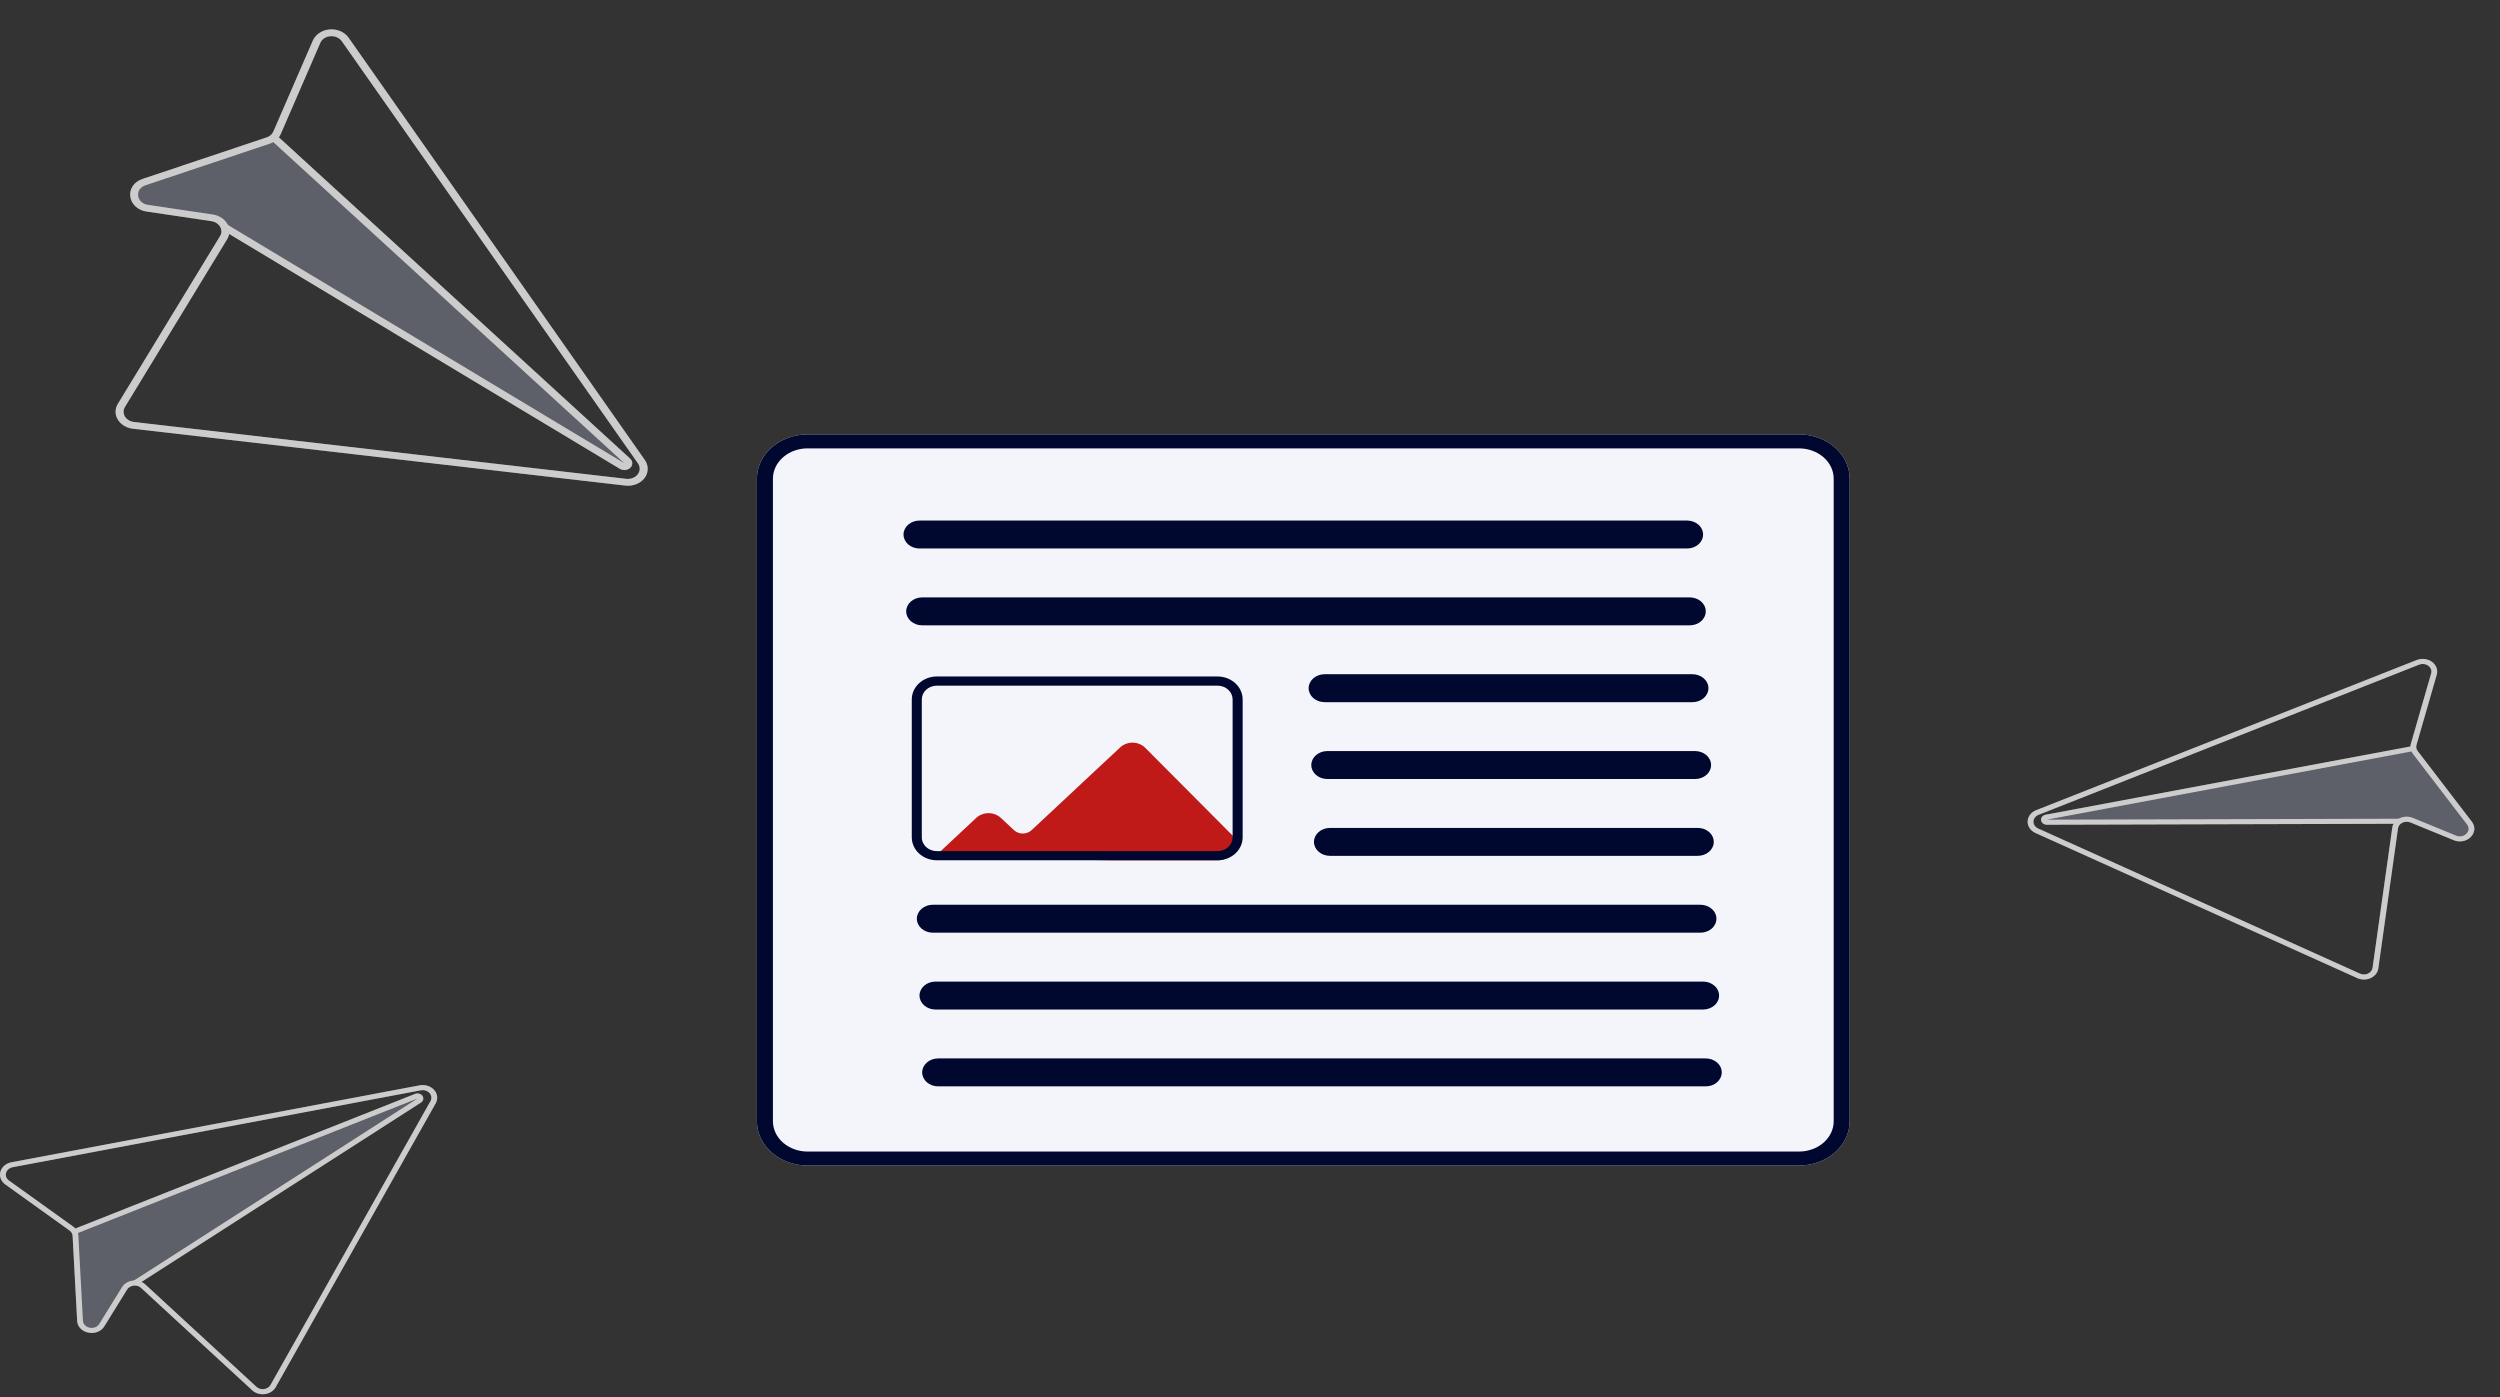 <?xml version="1.0" encoding="UTF-8"?> <svg xmlns="http://www.w3.org/2000/svg" width="340" height="190" viewBox="0 0 340 190" fill="none"><rect x="0" y="0" width="340" height="190" fill="#333333" stroke="none"/> <g clip-path="url(#clip0_30_365)"> <path d="M244.669 158.512H109.829C108.003 158.51 106.253 157.876 104.962 156.748C103.671 155.62 102.944 154.09 102.942 152.495V65.095C102.944 63.5 103.671 61.971 104.962 60.843C106.253 59.715 108.003 59.08 109.829 59.079H244.669C246.495 59.08 248.246 59.715 249.537 60.843C250.828 61.971 251.554 63.5 251.556 65.095V152.495C251.554 154.09 250.828 155.62 249.537 156.748C248.246 157.876 246.495 158.51 244.669 158.512Z" fill="#F4F5FB"></path> <path d="M127 116.626L151.408 117H165.625C166.255 116.999 166.858 116.765 167.304 116.349C167.749 115.933 167.999 115.369 168 114.781V114.006L155.758 101.708C155.541 101.489 155.278 101.314 154.987 101.193C154.696 101.071 154.381 101.006 154.062 101C153.743 100.995 153.426 101.05 153.13 101.161C152.834 101.273 152.565 101.439 152.339 101.65L140.299 112.899C139.981 113.195 139.55 113.362 139.1 113.362C138.651 113.362 138.22 113.196 137.901 112.9L136.119 111.237C135.673 110.822 135.069 110.589 134.44 110.589C133.81 110.589 133.206 110.823 132.761 111.239L127 116.626Z" fill="#BF1918"></path> <path d="M244.669 158.512H109.829C108.003 158.51 106.253 157.876 104.962 156.748C103.671 155.62 102.944 154.09 102.942 152.495V65.095C102.944 63.5 103.671 61.971 104.962 60.843C106.253 59.715 108.003 59.08 109.829 59.079H244.669C246.495 59.08 248.246 59.715 249.537 60.843C250.828 61.971 251.554 63.5 251.556 65.095V152.495C251.554 154.09 250.828 155.62 249.537 156.748C248.246 157.876 246.495 158.51 244.669 158.512ZM109.829 60.979C108.58 60.98 107.382 61.414 106.499 62.186C105.616 62.958 105.119 64.004 105.117 65.095V152.495C105.119 153.587 105.616 154.633 106.499 155.405C107.382 156.177 108.58 156.611 109.829 156.612H244.669C245.919 156.611 247.117 156.177 248 155.405C248.883 154.633 249.38 153.587 249.382 152.495V65.095C249.38 64.004 248.883 62.958 248 62.186C247.117 61.414 245.919 60.98 244.669 60.979H109.829Z" fill="#00082F"></path> <path d="M229.446 74.595H125.053C124.476 74.595 123.923 74.395 123.515 74.039C123.108 73.683 122.878 73.199 122.878 72.695C122.878 72.191 123.108 71.708 123.515 71.352C123.923 70.996 124.476 70.795 125.053 70.795H229.446C230.022 70.795 230.576 70.996 230.983 71.352C231.391 71.708 231.62 72.191 231.62 72.695C231.62 73.199 231.391 73.683 230.983 74.039C230.576 74.395 230.022 74.595 229.446 74.595Z" fill="#00082F"></path> <path d="M229.808 85.045H125.416C124.839 85.045 124.286 84.845 123.878 84.489C123.47 84.132 123.241 83.649 123.241 83.145C123.241 82.641 123.47 82.158 123.878 81.802C124.286 81.445 124.839 81.245 125.416 81.245H229.808C230.385 81.245 230.938 81.445 231.346 81.802C231.754 82.158 231.983 82.641 231.983 83.145C231.983 83.649 231.754 84.132 231.346 84.489C230.938 84.845 230.385 85.045 229.808 85.045Z" fill="#00082F"></path> <path d="M230.171 95.495H180.149C179.573 95.495 179.019 95.295 178.612 94.939C178.204 94.582 177.975 94.099 177.975 93.595C177.975 93.091 178.204 92.608 178.612 92.252C179.019 91.895 179.573 91.695 180.149 91.695H230.171C230.748 91.695 231.301 91.895 231.709 92.252C232.116 92.608 232.346 93.091 232.346 93.595C232.346 94.099 232.116 94.582 231.709 94.939C231.301 95.295 230.748 95.495 230.171 95.495Z" fill="#00082F"></path> <path d="M230.533 105.945H180.512C179.935 105.945 179.382 105.745 178.974 105.389C178.566 105.032 178.337 104.549 178.337 104.045C178.337 103.541 178.566 103.058 178.974 102.702C179.382 102.345 179.935 102.145 180.512 102.145H230.533C231.11 102.145 231.663 102.345 232.071 102.702C232.479 103.058 232.708 103.541 232.708 104.045C232.708 104.549 232.479 105.032 232.071 105.389C231.663 105.745 231.11 105.945 230.533 105.945Z" fill="#00082F"></path> <path d="M230.895 116.395H180.874C180.297 116.395 179.744 116.195 179.336 115.839C178.928 115.482 178.699 114.999 178.699 114.495C178.699 113.991 178.928 113.508 179.336 113.152C179.744 112.795 180.297 112.595 180.874 112.595H230.895C231.472 112.595 232.025 112.795 232.433 113.152C232.841 113.508 233.07 113.991 233.07 114.495C233.07 114.999 232.841 115.482 232.433 115.839C232.025 116.195 231.472 116.395 230.895 116.395Z" fill="#00082F"></path> <path d="M231.258 126.845H126.866C126.289 126.845 125.736 126.645 125.328 126.289C124.92 125.932 124.691 125.449 124.691 124.945C124.691 124.441 124.92 123.958 125.328 123.602C125.736 123.245 126.289 123.045 126.866 123.045H231.258C231.835 123.045 232.388 123.245 232.796 123.602C233.204 123.958 233.433 124.441 233.433 124.945C233.433 125.449 233.204 125.932 232.796 126.289C232.388 126.645 231.835 126.845 231.258 126.845Z" fill="#00082F"></path> <path d="M231.62 137.295H127.228C126.651 137.295 126.098 137.095 125.69 136.739C125.282 136.382 125.053 135.899 125.053 135.395C125.053 134.891 125.282 134.408 125.69 134.052C126.098 133.695 126.651 133.495 127.228 133.495H231.62C232.197 133.495 232.75 133.695 233.158 134.052C233.566 134.408 233.795 134.891 233.795 135.395C233.795 135.899 233.566 136.382 233.158 136.739C232.75 137.095 232.197 137.295 231.62 137.295Z" fill="#00082F"></path> <path d="M231.983 147.745H127.59C127.014 147.745 126.46 147.545 126.053 147.189C125.645 146.832 125.416 146.349 125.416 145.845C125.416 145.341 125.645 144.858 126.053 144.502C126.46 144.145 127.014 143.945 127.59 143.945H231.983C232.56 143.945 233.113 144.145 233.521 144.502C233.928 144.858 234.158 145.341 234.158 145.845C234.158 146.349 233.928 146.832 233.521 147.189C233.113 147.545 232.56 147.745 231.983 147.745Z" fill="#00082F"></path> <path d="M165.591 117H127.409C126.841 117.001 126.281 116.87 125.784 116.619H125.774L125.601 116.523C125.11 116.243 124.706 115.853 124.426 115.389C124.145 114.926 123.999 114.405 124 113.875V95.125C124.001 94.296 124.361 93.502 125 92.916C125.639 92.331 126.505 92.001 127.409 92H165.591C166.495 92.001 167.361 92.331 168 92.916C168.639 93.502 168.999 94.296 169 95.125V113.875C168.999 114.704 168.639 115.498 168 116.084C167.361 116.67 166.495 116.999 165.591 117ZM126.24 115.412L126.338 115.467C126.658 115.654 127.03 115.752 127.409 115.75H165.591C166.133 115.749 166.653 115.552 167.037 115.2C167.42 114.849 167.636 114.372 167.636 113.875V95.125C167.636 94.628 167.42 94.151 167.037 93.8C166.653 93.448 166.133 93.251 165.591 93.25H127.409C126.867 93.251 126.347 93.448 125.963 93.8C125.58 94.151 125.364 94.628 125.364 95.125V113.875C125.363 114.177 125.443 114.475 125.595 114.743C125.748 115.01 125.969 115.24 126.24 115.412Z" fill="#00082F"></path> <path d="M1.554 158.068C1.192 158.137 0.859 158.293 0.594 158.52C0.329 158.746 0.142 159.033 0.055 159.348C-0.032 159.663 -0.016 159.993 0.102 160.3C0.22 160.607 0.435 160.879 0.721 161.085L9.44 167.337C9.568 167.43 9.673 167.544 9.751 167.672C9.823 167.802 9.865 167.943 9.872 168.087L10.492 179.634C10.504 180.012 10.662 180.375 10.939 180.666C11.216 180.956 11.597 181.156 12.02 181.235L12.036 181.238C12.454 181.325 12.893 181.287 13.284 181.13C13.675 180.974 13.995 180.708 14.192 180.374L17.288 175.372C17.392 175.207 17.545 175.07 17.731 174.976C17.917 174.881 18.129 174.833 18.344 174.835C18.503 174.835 18.659 174.864 18.804 174.919C18.949 174.975 19.08 175.056 19.187 175.157L34.3 189.079C34.519 189.281 34.79 189.434 35.09 189.524C35.391 189.614 35.712 189.639 36.027 189.596C36.34 189.554 36.637 189.446 36.892 189.283C37.148 189.119 37.355 188.904 37.496 188.656L59.255 150.053C59.419 149.762 59.487 149.437 59.449 149.114C59.411 148.792 59.27 148.485 59.042 148.229C58.813 147.974 58.507 147.78 58.158 147.669C57.809 147.559 57.432 147.537 57.069 147.606L56.357 147.74L1.554 158.068H1.554ZM1.219 160.553C1.047 160.429 0.919 160.266 0.849 160.081C0.778 159.897 0.769 159.699 0.821 159.51C0.874 159.321 0.986 159.149 1.146 159.013C1.305 158.877 1.505 158.783 1.722 158.742L56.508 148.418L57.237 148.28C57.455 148.24 57.68 148.254 57.889 148.32C58.098 148.387 58.281 148.503 58.418 148.656C58.554 148.809 58.639 148.992 58.662 149.185C58.686 149.378 58.646 149.573 58.549 149.747L36.79 188.35C36.706 188.5 36.581 188.629 36.428 188.727C36.274 188.825 36.095 188.889 35.907 188.914C35.719 188.939 35.527 188.924 35.346 188.87C35.166 188.816 35.004 188.725 34.873 188.604L19.76 174.682C19.612 174.543 19.438 174.427 19.245 174.34L57.241 149.956C57.39 149.862 57.497 149.726 57.544 149.57C57.59 149.415 57.573 149.25 57.495 149.104C57.417 148.958 57.283 148.841 57.116 148.773C56.95 148.704 56.761 148.689 56.583 148.729C56.539 148.738 56.497 148.751 56.456 148.768L10.245 167.077C10.155 166.977 10.052 166.886 9.938 166.806L1.219 160.553V160.553Z" fill="#888CA0" fill-opacity="0.5"></path> <path d="M1.554 158.068C1.192 158.137 0.859 158.293 0.594 158.52C0.329 158.746 0.142 159.033 0.055 159.348C-0.032 159.663 -0.016 159.993 0.102 160.3C0.22 160.607 0.435 160.879 0.721 161.085L9.44 167.337C9.568 167.43 9.673 167.544 9.751 167.672C9.823 167.802 9.865 167.943 9.872 168.087L10.492 179.634C10.504 180.012 10.662 180.375 10.939 180.666C11.216 180.956 11.597 181.156 12.02 181.235L12.036 181.238C12.454 181.325 12.893 181.287 13.284 181.13C13.675 180.974 13.995 180.708 14.192 180.374L17.288 175.372C17.392 175.207 17.545 175.07 17.731 174.976C17.917 174.881 18.129 174.833 18.344 174.835C18.503 174.835 18.659 174.864 18.804 174.919C18.949 174.975 19.08 175.056 19.187 175.157L34.3 189.079C34.519 189.281 34.79 189.434 35.09 189.524C35.391 189.614 35.712 189.639 36.027 189.596C36.34 189.554 36.637 189.446 36.892 189.283C37.148 189.119 37.355 188.904 37.496 188.656L59.255 150.053C59.419 149.762 59.487 149.437 59.449 149.114C59.411 148.792 59.27 148.485 59.042 148.229C58.813 147.974 58.507 147.78 58.158 147.669C57.809 147.559 57.432 147.537 57.069 147.606L56.357 147.74L1.554 158.068H1.554ZM1.219 160.553C1.047 160.429 0.919 160.266 0.849 160.081C0.778 159.897 0.769 159.699 0.821 159.51C0.874 159.321 0.986 159.149 1.146 159.013C1.305 158.877 1.505 158.783 1.722 158.742L56.508 148.418L57.237 148.28C57.455 148.24 57.68 148.254 57.889 148.32C58.098 148.387 58.281 148.503 58.418 148.656C58.554 148.809 58.639 148.992 58.662 149.185C58.686 149.378 58.646 149.573 58.549 149.747L36.79 188.35C36.706 188.5 36.581 188.629 36.428 188.727C36.274 188.825 36.095 188.889 35.907 188.914C35.719 188.939 35.527 188.924 35.346 188.87C35.166 188.816 35.004 188.725 34.873 188.604L19.76 174.682C19.612 174.543 19.438 174.427 19.245 174.34C18.969 174.212 18.662 174.145 18.349 174.145C18.305 174.144 18.261 174.146 18.216 174.148L18.212 174.147C17.877 174.164 17.553 174.255 17.27 174.412C16.988 174.569 16.755 174.787 16.596 175.044L13.499 180.05C13.381 180.251 13.189 180.411 12.953 180.504C12.718 180.598 12.453 180.619 12.202 180.564L12.194 180.563C11.94 180.518 11.71 180.398 11.544 180.223C11.378 180.049 11.284 179.83 11.279 179.603L10.659 168.056C10.654 167.934 10.633 167.813 10.597 167.695L10.598 167.692C10.564 167.578 10.516 167.468 10.455 167.364C10.397 167.262 10.326 167.166 10.245 167.077C10.155 166.977 10.052 166.886 9.938 166.806L1.219 160.553H1.219Z" fill="#CCCCCC"></path> <path d="M10.245 167.077L56.456 148.768C56.497 148.751 56.539 148.738 56.583 148.729C56.761 148.689 56.95 148.704 57.116 148.773C57.283 148.841 57.417 148.958 57.495 149.104C57.573 149.25 57.59 149.415 57.544 149.57C57.497 149.726 57.39 149.862 57.241 149.956L19.245 174.339L18.575 174.771L18.11 174.215L18.212 174.147L18.216 174.148L56.772 149.4L10.598 167.691L10.597 167.695L10.396 167.772L10.07 167.145L10.245 167.077Z" fill="#CCCCCC"></path> <path d="M328.677 89.762L277.583 109.922L276.919 110.185C276.581 110.318 276.292 110.531 276.087 110.801C275.881 111.071 275.767 111.387 275.757 111.711C275.748 112.035 275.843 112.355 276.032 112.634C276.221 112.913 276.497 113.139 276.827 113.288L320.594 133.025C320.876 133.152 321.188 133.217 321.505 133.216C321.822 133.214 322.134 133.146 322.415 133.018C322.696 132.889 322.938 132.702 323.118 132.474C323.299 132.245 323.413 131.981 323.451 131.706L326.128 112.662C326.146 112.524 326.196 112.391 326.275 112.271C326.354 112.152 326.46 112.047 326.587 111.965C326.759 111.851 326.962 111.78 327.176 111.759C327.39 111.739 327.606 111.769 327.802 111.848L333.695 114.262C334.081 114.428 334.519 114.476 334.94 114.398C335.361 114.321 335.74 114.123 336.017 113.836L336.027 113.826C336.314 113.543 336.484 113.184 336.509 112.807C336.535 112.429 336.414 112.055 336.167 111.745L328.807 102.139C328.715 102.019 328.652 101.884 328.622 101.742C328.597 101.599 328.605 101.452 328.644 101.311L331.399 91.755C331.49 91.441 331.477 91.111 331.363 90.803C331.249 90.495 331.038 90.221 330.753 90.013C330.469 89.805 330.124 89.671 329.756 89.626C329.389 89.582 329.015 89.629 328.677 89.762L328.677 89.762ZM330.637 91.586L327.882 101.142C327.845 101.266 327.824 101.392 327.82 101.52L278.203 110.8C278.159 110.808 278.116 110.82 278.074 110.835C277.904 110.895 277.763 111.006 277.675 111.147C277.588 111.289 277.56 111.453 277.597 111.61C277.633 111.768 277.731 111.91 277.874 112.011C278.018 112.112 278.197 112.166 278.381 112.164L325.526 112.034C325.43 112.205 325.369 112.388 325.345 112.577L322.668 131.621C322.644 131.786 322.575 131.944 322.467 132.081C322.359 132.218 322.215 132.33 322.047 132.407C321.878 132.485 321.691 132.526 321.501 132.527C321.31 132.528 321.123 132.489 320.953 132.413L277.186 112.675C276.99 112.585 276.825 112.449 276.713 112.282C276.6 112.115 276.544 111.923 276.55 111.729C276.555 111.535 276.624 111.347 276.746 111.185C276.869 111.023 277.041 110.895 277.243 110.814L277.923 110.546L329 90.391C329.203 90.312 329.428 90.283 329.648 90.31C329.869 90.336 330.076 90.416 330.247 90.541C330.418 90.665 330.545 90.83 330.614 91.014C330.683 91.199 330.691 91.397 330.637 91.586L330.637 91.586Z" fill="#888CA0" fill-opacity="0.5"></path> <path d="M328.677 89.762L277.583 109.922L276.919 110.185C276.581 110.318 276.292 110.531 276.087 110.801C275.881 111.071 275.767 111.387 275.757 111.711C275.748 112.035 275.843 112.355 276.032 112.634C276.221 112.913 276.497 113.139 276.827 113.288L320.594 133.025C320.876 133.152 321.188 133.217 321.505 133.216C321.822 133.214 322.134 133.146 322.415 133.018C322.696 132.889 322.938 132.702 323.118 132.474C323.299 132.245 323.413 131.981 323.451 131.706L326.128 112.662C326.146 112.524 326.196 112.391 326.275 112.271C326.354 112.152 326.46 112.047 326.587 111.965C326.759 111.851 326.962 111.78 327.176 111.759C327.39 111.739 327.606 111.769 327.802 111.848L333.695 114.262C334.081 114.428 334.519 114.476 334.94 114.398C335.361 114.321 335.74 114.123 336.017 113.836L336.027 113.826C336.314 113.543 336.484 113.184 336.509 112.807C336.535 112.429 336.414 112.055 336.167 111.745L328.807 102.139C328.715 102.019 328.652 101.884 328.622 101.742C328.597 101.599 328.605 101.452 328.644 101.311L331.399 91.755C331.49 91.441 331.477 91.111 331.363 90.803C331.249 90.495 331.038 90.221 330.753 90.013C330.469 89.805 330.124 89.671 329.756 89.626C329.389 89.582 329.015 89.629 328.677 89.762L328.677 89.762ZM330.637 91.586L327.882 101.142C327.845 101.266 327.824 101.392 327.82 101.52C327.815 101.633 327.824 101.748 327.846 101.86C327.869 101.975 327.905 102.088 327.954 102.197L327.957 102.2C328.008 102.313 328.074 102.421 328.153 102.522L335.513 112.129C335.663 112.314 335.737 112.538 335.722 112.765C335.707 112.992 335.604 113.207 335.43 113.376L335.425 113.381C335.26 113.555 335.033 113.676 334.78 113.723C334.527 113.77 334.263 113.741 334.032 113.641L328.135 111.225C327.832 111.101 327.497 111.046 327.163 111.067C326.828 111.087 326.506 111.182 326.225 111.343L326.223 111.345C326.185 111.367 326.148 111.389 326.113 111.413C325.863 111.575 325.661 111.788 325.526 112.034C325.43 112.205 325.369 112.388 325.345 112.577L322.668 131.621C322.644 131.786 322.575 131.944 322.467 132.081C322.359 132.217 322.215 132.33 322.047 132.407C321.878 132.485 321.691 132.526 321.501 132.527C321.31 132.528 321.123 132.489 320.953 132.413L277.186 112.675C276.99 112.585 276.825 112.449 276.713 112.282C276.6 112.115 276.544 111.923 276.55 111.729C276.555 111.535 276.624 111.347 276.746 111.185C276.869 111.023 277.041 110.895 277.243 110.814L277.923 110.546L329 90.391C329.203 90.312 329.428 90.283 329.648 90.31C329.869 90.336 330.076 90.416 330.247 90.541C330.418 90.665 330.545 90.83 330.614 91.014C330.683 91.199 330.691 91.397 330.637 91.586L330.637 91.586Z" fill="#CCCCCC"></path> <path d="M328.007 101.484L328.172 102.157L327.957 102.2L327.954 102.197L278.379 111.473L326.223 111.345L326.225 111.343L326.354 111.345L326.358 112.033L325.526 112.034L278.381 112.164C278.197 112.166 278.018 112.112 277.875 112.011C277.731 111.91 277.633 111.768 277.597 111.61C277.56 111.453 277.588 111.289 277.676 111.147C277.763 111.006 277.904 110.895 278.075 110.835C278.116 110.82 278.159 110.808 278.203 110.8L327.82 101.52L328.007 101.484Z" fill="#CCCCCC"></path> <path d="M47.406 5.122C47.141 4.747 46.762 4.444 46.312 4.246C45.861 4.048 45.357 3.964 44.855 4.001C44.353 4.039 43.872 4.198 43.467 4.46C43.062 4.722 42.748 5.077 42.56 5.485L37.177 17.888C37.096 18.07 36.974 18.236 36.819 18.378C36.658 18.515 36.467 18.621 36.257 18.69L19.408 24.328C18.857 24.499 18.389 24.829 18.082 25.263C17.774 25.698 17.645 26.211 17.717 26.718L17.719 26.736C17.782 27.245 18.036 27.721 18.442 28.089C18.848 28.458 19.383 28.698 19.962 28.772L28.762 30.081C29.052 30.126 29.322 30.237 29.545 30.404C29.768 30.571 29.935 30.787 30.029 31.03C30.1 31.206 30.128 31.392 30.11 31.578C30.093 31.764 30.031 31.944 29.928 32.108L16.025 54.926C15.822 55.257 15.717 55.625 15.717 56C15.718 56.374 15.825 56.743 16.028 57.073C16.233 57.406 16.526 57.691 16.883 57.906C17.239 58.121 17.648 58.259 18.078 58.309L85.04 66.04C85.645 66.112 86.259 66.004 86.786 65.734C87.088 65.581 87.352 65.375 87.562 65.131C87.772 64.887 87.924 64.608 88.008 64.312C88.093 64.015 88.109 63.707 88.055 63.405C88.001 63.103 87.878 62.814 87.694 62.554L87.177 61.817L47.406 5.122L47.406 5.122ZM43.571 5.813C43.699 5.519 43.939 5.273 44.25 5.114C44.621 4.925 45.061 4.87 45.478 4.96C45.895 5.051 46.254 5.28 46.481 5.599L86.239 62.276L86.769 63.031C86.954 63.297 87.032 63.61 86.988 63.919C86.96 64.102 86.891 64.279 86.785 64.438C86.679 64.598 86.538 64.737 86.369 64.849C86.201 64.961 86.009 65.043 85.805 65.09C85.601 65.136 85.388 65.147 85.178 65.122L18.216 57.391C18.027 57.369 17.844 57.318 17.675 57.242C17.488 57.159 17.32 57.044 17.184 56.904C17.047 56.765 16.944 56.603 16.88 56.428C16.815 56.253 16.791 56.068 16.809 55.885C16.827 55.702 16.887 55.524 16.984 55.361L30.888 32.543C31.029 32.319 31.123 32.075 31.167 31.822L84.284 63.752C84.462 63.862 84.673 63.922 84.891 63.927C85.108 63.931 85.322 63.879 85.505 63.777C85.624 63.712 85.725 63.626 85.805 63.525C85.885 63.425 85.94 63.311 85.969 63.191C85.997 63.072 85.998 62.948 85.971 62.828C85.944 62.708 85.89 62.594 85.811 62.493C85.778 62.448 85.74 62.406 85.697 62.368L37.923 18.674C38.031 18.53 38.12 18.376 38.188 18.215L43.571 5.813L43.571 5.813Z" fill="#888CA0" fill-opacity="0.5"></path> <path d="M47.406 5.122C47.141 4.747 46.762 4.444 46.312 4.246C45.861 4.048 45.357 3.964 44.855 4.001C44.353 4.039 43.872 4.198 43.467 4.46C43.062 4.722 42.748 5.077 42.56 5.485L37.177 17.888C37.096 18.07 36.974 18.236 36.819 18.378C36.658 18.515 36.467 18.621 36.257 18.69L19.408 24.328C18.857 24.499 18.389 24.829 18.082 25.263C17.774 25.698 17.645 26.211 17.717 26.718L17.719 26.736C17.782 27.245 18.036 27.721 18.442 28.089C18.848 28.458 19.383 28.698 19.962 28.772L28.762 30.081C29.052 30.126 29.322 30.237 29.545 30.404C29.768 30.571 29.935 30.787 30.029 31.03C30.1 31.206 30.128 31.392 30.11 31.578C30.093 31.764 30.031 31.944 29.928 32.108L16.025 54.926C15.822 55.257 15.717 55.625 15.717 56C15.718 56.374 15.825 56.743 16.028 57.073C16.233 57.406 16.526 57.691 16.883 57.906C17.239 58.121 17.648 58.259 18.078 58.309L85.04 66.04C85.645 66.112 86.259 66.004 86.786 65.734C87.088 65.581 87.352 65.375 87.562 65.131C87.772 64.887 87.924 64.608 88.008 64.312C88.093 64.015 88.109 63.707 88.055 63.405C88.001 63.103 87.878 62.814 87.694 62.554L87.177 61.817L47.406 5.122L47.406 5.122ZM43.571 5.813C43.699 5.519 43.939 5.273 44.25 5.114C44.621 4.925 45.061 4.87 45.478 4.96C45.895 5.051 46.254 5.28 46.481 5.599L86.239 62.276L86.769 63.031C86.954 63.297 87.032 63.61 86.988 63.919C86.96 64.102 86.891 64.279 86.785 64.438C86.679 64.598 86.538 64.737 86.369 64.849C86.201 64.961 86.009 65.043 85.805 65.09C85.601 65.136 85.388 65.147 85.178 65.122L18.216 57.391C18.027 57.369 17.844 57.318 17.675 57.242C17.488 57.159 17.32 57.044 17.184 56.904C17.047 56.765 16.944 56.603 16.88 56.428C16.815 56.253 16.791 56.068 16.809 55.885C16.827 55.702 16.887 55.524 16.984 55.361L30.888 32.543C31.029 32.319 31.123 32.075 31.167 31.822C31.233 31.459 31.195 31.087 31.055 30.74C31.038 30.69 31.015 30.641 30.992 30.592L30.992 30.587C30.814 30.219 30.533 29.896 30.174 29.648C29.815 29.4 29.391 29.235 28.94 29.169L20.134 27.86C19.786 27.816 19.464 27.672 19.221 27.45C18.977 27.227 18.826 26.94 18.792 26.634L18.791 26.625C18.745 26.32 18.822 26.012 19.007 25.751C19.192 25.49 19.474 25.292 19.806 25.192L36.655 19.555C36.833 19.497 37.004 19.422 37.163 19.331L37.168 19.33C37.321 19.244 37.462 19.143 37.59 19.031C37.715 18.922 37.827 18.803 37.923 18.674C38.031 18.53 38.12 18.376 38.188 18.215L43.571 5.813L43.571 5.813Z" fill="#CCCCCC"></path> <path d="M37.923 18.674L85.698 62.368C85.74 62.406 85.778 62.448 85.812 62.493C85.932 62.648 85.994 62.832 85.991 63.019C85.987 63.207 85.918 63.389 85.793 63.541C85.623 63.741 85.37 63.876 85.088 63.916C84.806 63.955 84.518 63.897 84.285 63.752L31.167 31.822L30.229 31.259L30.845 30.503L30.992 30.587L30.993 30.592L84.9 62.992L37.169 19.33L37.163 19.331L36.958 19.14L37.743 18.508L37.923 18.674Z" fill="#CCCCCC"></path> </g> <defs> <clipPath id="clip0_30_365"> <rect width="340" height="190" fill="white"></rect> </clipPath> </defs> </svg> 